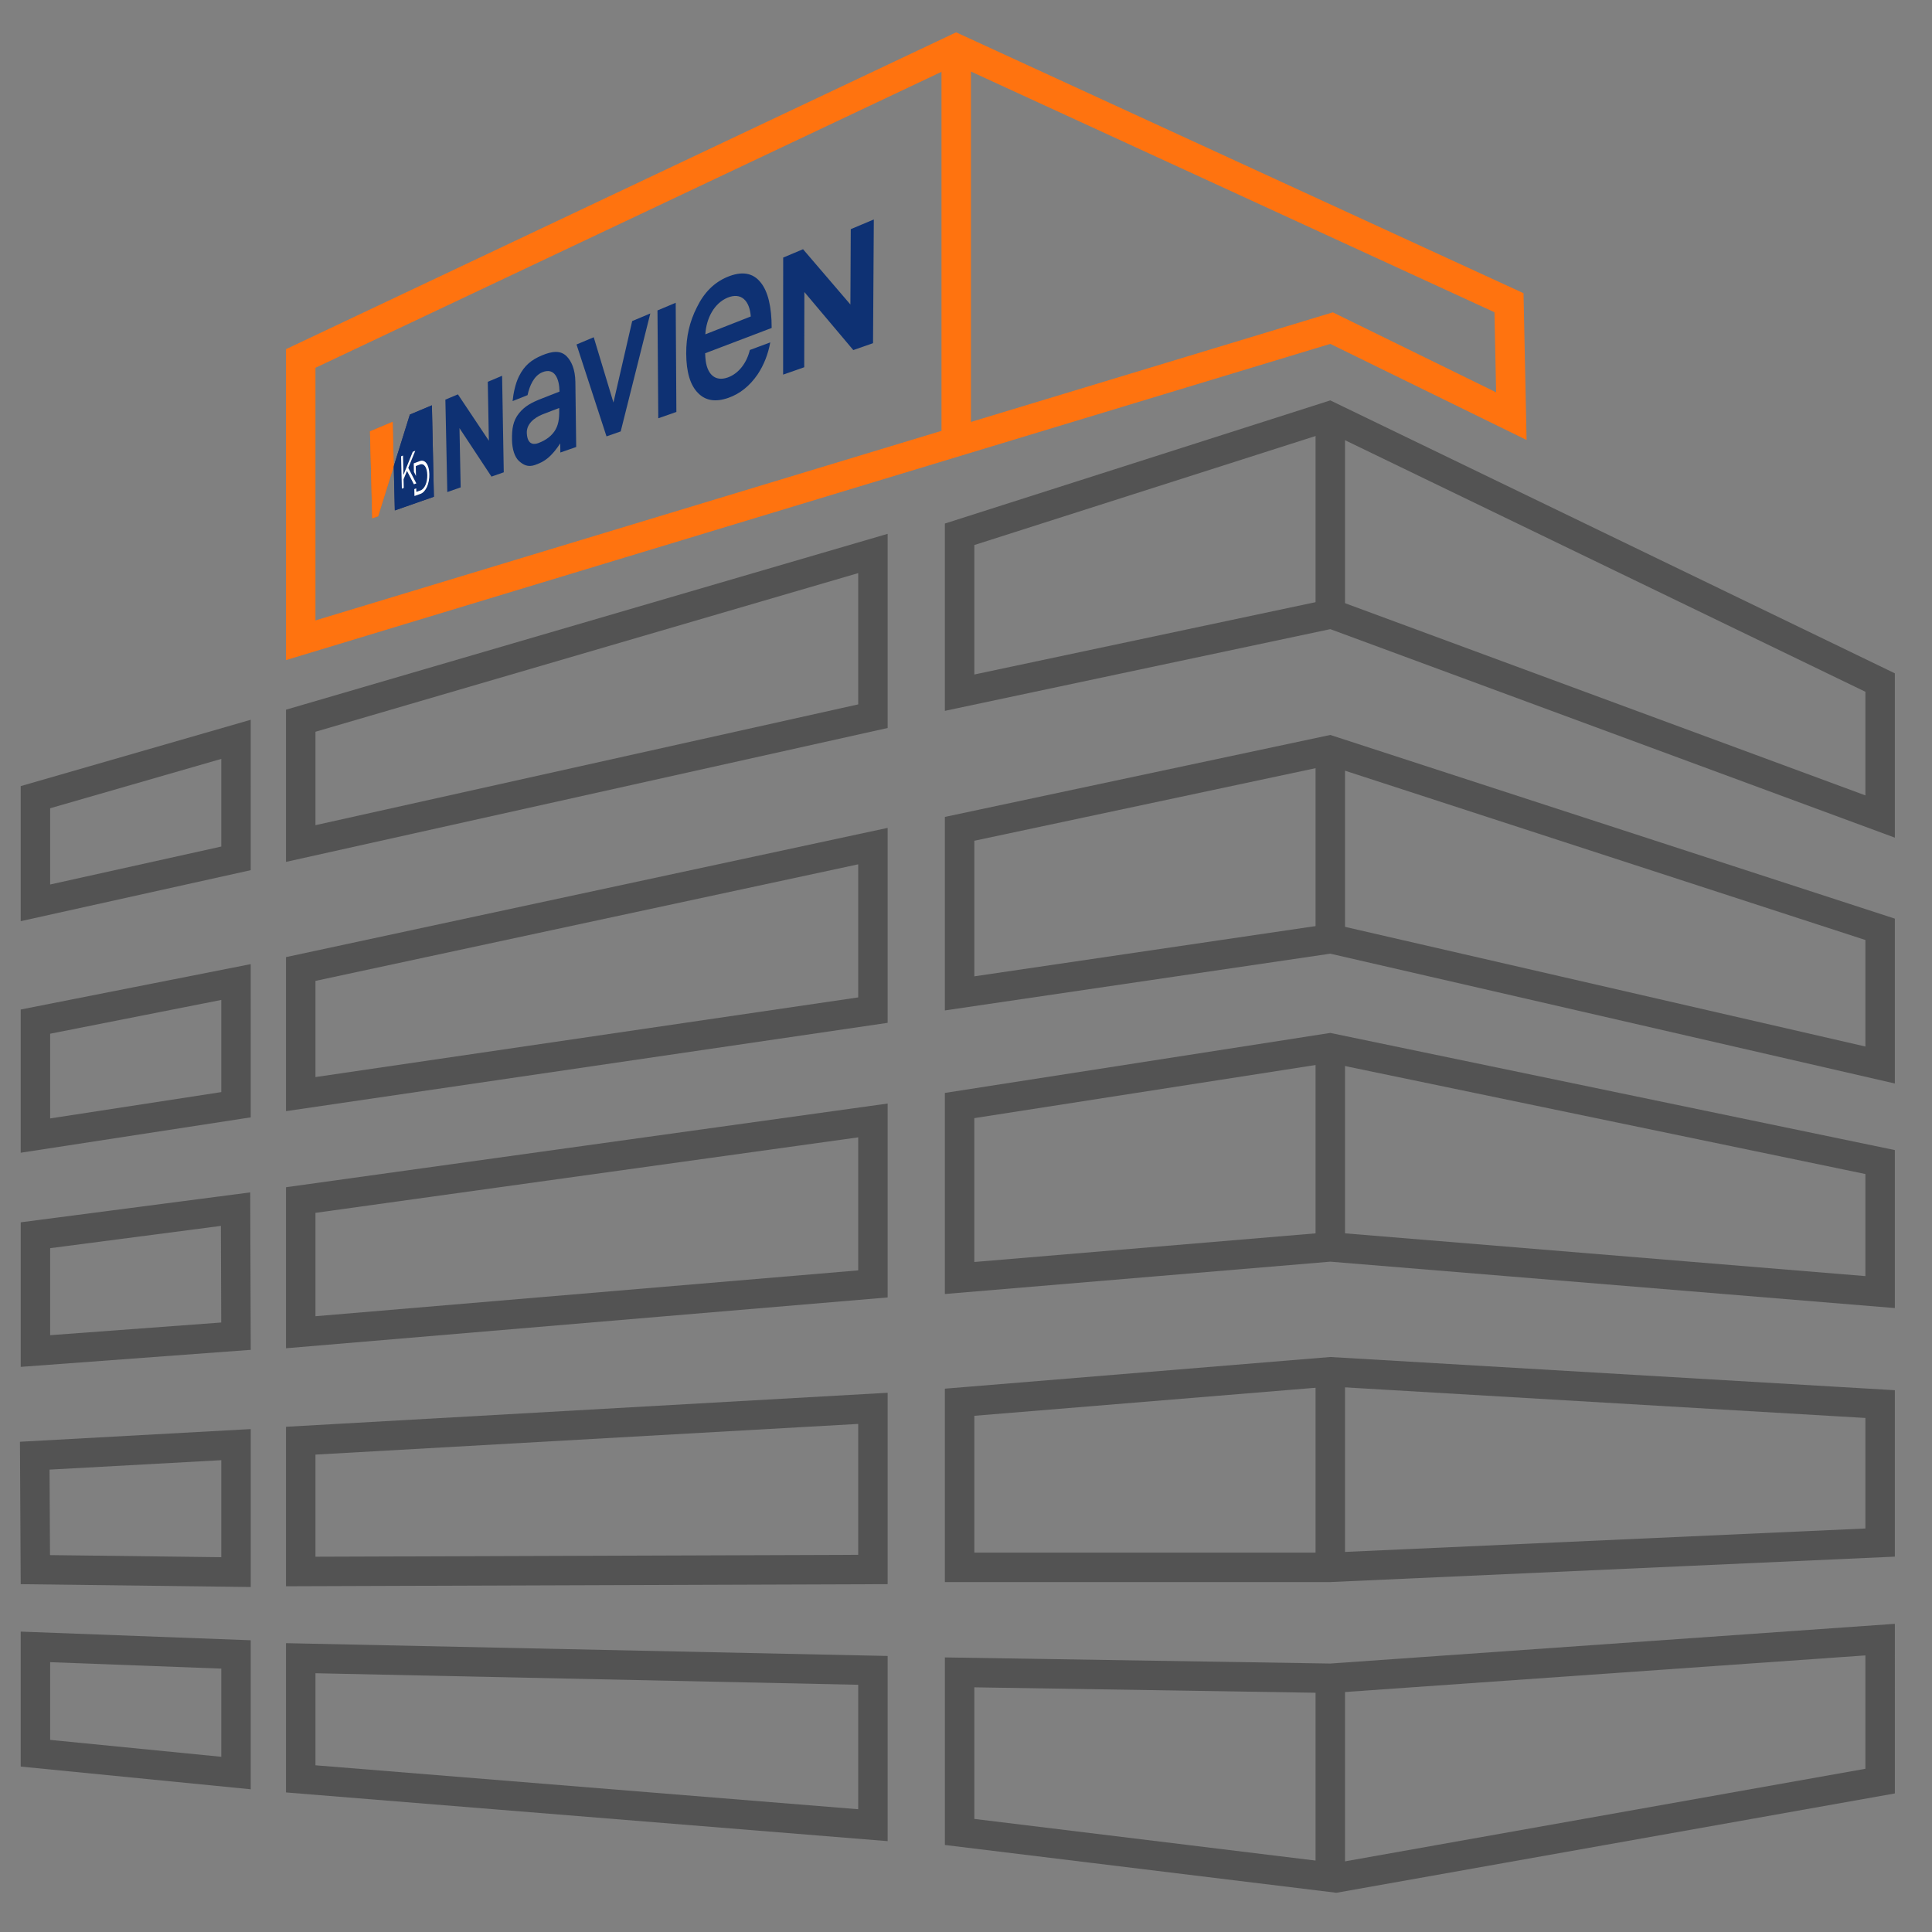 <?xml version="1.0" encoding="UTF-8"?> <!-- Generator: Adobe Illustrator 26.0.3, SVG Export Plug-In . SVG Version: 6.00 Build 0) --> <svg xmlns="http://www.w3.org/2000/svg" xmlns:xlink="http://www.w3.org/1999/xlink" version="1.1" id="Layer_3" x="0px" y="0px" width="466.888px" height="466.888px" viewBox="0 0 466.888 466.888" style="enable-background:new 0 0 466.888 466.888;" xml:space="preserve"><rect x="0" y="0" width="466.888" height="466.888" fill="#808080" stroke="none"/> <style type="text/css"> .st0{fill:#535353;} .st1{fill:#FF730F;} .st2{fill:#E06818;} .st3{fill:#263169;} .st4{fill:#FFFFFF;} .st5{fill:#0E3173;} </style> <path class="st0" d="M320.94,104.4l129.855,62.775v25.039l-126.85-46.851l-1.929-0.713l-2.011,0.426l-84.548,17.924 v-31.286L320.94,104.4 M321.479,96.759l-93.138,29.761v45.263l93.138-19.745l136.429,50.389v-39.714L321.479,96.759 L321.479,96.759z"></path> <path class="st0" d="M321.093,184.965l129.702,42.199v25.738L323.074,223.532l-1.306-0.3l-1.325,0.195l-84.987,12.514 v-32.763L321.093,184.965 M321.479,177.609l-93.138,19.808v46.763l93.138-13.714l136.429,31.374v-39.842 L321.479,177.609L321.479,177.609z"></path> <path class="st0" d="M321.298,256.845l129.496,26.871v24.668l-128.732-10.58l-0.589-0.048l-0.589,0.049l-85.429,7.168 v-34.766L321.298,256.845 M321.479,249.617l-93.138,14.498v48.595l93.138-7.815l136.429,11.213v-38.181 L321.479,249.617L321.479,249.617z"></path> <path class="st0" d="M321.562,335.067l129.232,7.598v26.712L321.319,375.205l-85.863,0.002V342.142L321.562,335.067 M321.479,327.935l-93.138,7.653v46.734l93.138-0.002l136.429-6.141v-40.222L321.479,327.935L321.479,327.935z"></path> <path class="st0" d="M207.392,138.499v31.725L76.232,199.412v-22.575L207.392,138.499 M214.506,129.007l-145.389,42.496 v36.78l145.389-32.354V129.007L214.506,129.007z"></path> <path class="st0" d="M207.392,208.873v32.159L76.232,260.285v-23.24L207.392,208.873 M214.506,200.068l-145.389,31.228 v37.224l145.389-21.342V200.068L214.506,200.068z"></path> <path class="st0" d="M207.392,274.854V307L76.232,318.08v-24.98L207.392,274.854 M214.506,266.681L69.117,286.906 v38.915l145.389-12.282V266.681L214.506,266.681z"></path> <path class="st0" d="M207.392,344.105v31.634l-131.16,0.458v-24.677L207.392,344.105 M214.506,336.577l-145.389,8.22 v38.54l145.389-0.508V336.577L214.506,336.577z"></path> <path class="st0" d="M53.479,183.397v21.18l-41.357,9.169V195.324L53.479,183.397 M60.594,173.94L5.007,189.971v32.639 l55.587-12.323L60.594,173.94L60.594,173.94z"></path> <path class="st0" d="M53.479,241.646v22.272l-41.357,6.359v-20.468L53.479,241.646 M60.594,232.99L5.007,243.961v34.608 l55.587-8.547L60.594,232.99L60.594,232.99z"></path> <path class="st0" d="M53.382,296.252l0.076,23.347l-41.336,3.061v-21.027L53.382,296.252 M60.47,288.153l-55.463,7.232 v34.935l55.587-4.116L60.47,288.153L60.47,288.153z"></path> <path class="st0" d="M53.479,352.868v23.445l-41.395-0.508l-0.111-20.656L53.479,352.868 M60.594,345.352l-55.772,3.064 l0.185,34.417l55.587,0.683L60.594,345.352L60.594,345.352z"></path> <path class="st1" d="M231.101,15.665l130.051,59.792l0.404,19.352l-36.948-18.095l-2.513-1.231l-2.678,0.811 L76.231,149.931V88.882L231.101,15.665 M231.059,7.815L69.117,84.376v75.143l252.363-76.416l47.434,23.23 l-0.741-35.48L231.059,7.815L231.059,7.815z"></path> <rect x="227.525" y="11.741" class="st1" width="7.115" height="96.628"></rect> <rect x="317.922" y="101.379" class="st0" width="7.115" height="47.467"></rect> <rect x="317.922" y="181.463" class="st0" width="7.115" height="45.557"></rect> <rect x="317.922" y="253.727" class="st0" width="7.115" height="47.981"></rect> <rect x="317.922" y="331.024" class="st0" width="7.115" height="47.091"></rect> <rect x="317.922" y="405.429" class="st0" width="7.115" height="49.046"></rect> <path class="st0" d="M450.794,400.047v27.396l-128.029,22.776l-87.309-10.658v-31.8l85.911,1.363l0.306,0.005 l0.306-0.021L450.794,400.047 M457.909,392.415l-136.429,9.595l-93.138-1.478v45.327l94.621,11.551l134.947-24.006 V392.415L457.909,392.415z"></path> <path class="st0" d="M76.232,404.355l131.16,2.791v30.074l-131.16-10.619V404.355 M69.117,397.087v36.076 l145.389,11.771V400.181L69.117,397.087L69.117,397.087z"></path> <path class="st0" d="M12.122,401.683l41.357,1.556v21.308l-41.357-4.084V401.683 M5.007,394.296v32.614l55.587,5.489 v-36.012L5.007,394.296L5.007,394.296z"></path> <g> <polygon class="st2" points="94.893,101.934 89.409,104.24 89.952,125.257 91.385,124.756 95.154,112.671 "></polygon> <polygon class="st3" points="99.049,100.186 99.049,100.186 95.156,112.665 95.155,112.671 95.414,123.346 104.854,120.046 104.372,97.948 "></polygon> <polygon class="st4" points="96.93,110.267 97.39,110.089 97.498,114.768 99.75,109.173 100.355,108.937 98.662,113.066 100.609,116.817 100.023,117.029 98.353,113.804 97.522,115.819 97.571,117.918 97.112,118.085 "></polygon> <path class="st4" d="M103.554,113.052c-0.119-0.442-0.283-0.804-0.489-1.087c-0.207-0.282-0.45-0.471-0.729-0.569 c-0.279-0.097-0.582-0.084-0.909,0.041l-1.445,0.547l0.046,2.037l0.496,1.01l-0.054-2.401l0.976-0.367 c0.263-0.099,0.504-0.107,0.724-0.026c0.22,0.081,0.408,0.236,0.565,0.465c0.157,0.228,0.281,0.519,0.371,0.871 c0.091,0.353,0.141,0.75,0.15,1.19l0.001,0.023c0.01,0.44-0.023,0.867-0.097,1.279 c-0.074,0.413-0.183,0.786-0.328,1.121c-0.144,0.333-0.323,0.618-0.535,0.854c-0.212,0.235-0.45,0.4-0.713,0.493 l-0.975,0.346l-0.019-0.853l-0.468,0.169l0.037,1.672l1.443-0.509c0.326-0.116,0.624-0.324,0.894-0.624 c0.27-0.301,0.5-0.664,0.692-1.092c0.192-0.427,0.337-0.903,0.435-1.428c0.099-0.525,0.142-1.069,0.13-1.631 l-0-0.023C103.74,113.997,103.674,113.495,103.554,113.052"></path> <polygon class="st1" points="94.893,101.934 89.409,104.24 89.952,125.257 91.385,124.756 95.154,112.671 "></polygon> <polygon class="st5" points="99.049,100.186 99.049,100.186 95.156,112.665 95.155,112.671 95.414,123.346 104.854,120.046 104.372,97.948 "></polygon> <polygon class="st4" points="96.93,110.267 97.39,110.089 97.498,114.768 99.75,109.173 100.355,108.937 98.662,113.066 100.609,116.817 100.023,117.029 98.353,113.804 97.522,115.819 97.571,117.918 97.112,118.085 "></polygon> <path class="st4" d="M103.554,113.052c-0.119-0.442-0.283-0.804-0.489-1.087c-0.207-0.282-0.45-0.471-0.729-0.569 c-0.279-0.097-0.582-0.084-0.909,0.041l-1.445,0.547l0.046,2.037l0.496,1.01l-0.054-2.401l0.976-0.367 c0.263-0.099,0.504-0.107,0.724-0.026c0.22,0.081,0.408,0.236,0.565,0.465c0.157,0.228,0.281,0.519,0.371,0.871 c0.091,0.353,0.141,0.75,0.15,1.19l0.001,0.022c0.01,0.44-0.023,0.867-0.097,1.279 c-0.074,0.413-0.183,0.786-0.328,1.121c-0.144,0.333-0.323,0.618-0.535,0.854c-0.212,0.235-0.45,0.4-0.713,0.493 l-0.975,0.346l-0.019-0.853l-0.468,0.169l0.037,1.672l1.443-0.509c0.326-0.116,0.624-0.324,0.894-0.624 c0.27-0.301,0.5-0.664,0.692-1.092c0.192-0.427,0.337-0.903,0.435-1.428c0.099-0.525,0.142-1.069,0.13-1.631 l-0-0.023C103.74,113.997,103.674,113.495,103.554,113.052"></path> <polygon class="st5" points="118.77,115.177 111.039,103.463 111.327,117.779 108.097,118.909 107.629,96.575 110.658,95.301 118.138,106.506 117.878,92.265 121.337,90.811 121.74,114.138 "></polygon> <polygon class="st5" points="206.207,84.601 194.385,70.575 194.349,88.748 189.249,90.531 189.267,62.245 194.063,60.228 205.507,73.587 205.596,55.379 211.168,53.036 210.978,82.933 "></polygon> <polygon class="st5" points="149.999,104.256 146.567,105.456 139.321,83.248 143.48,81.499 148.248,97.277 152.776,77.59 157.156,75.748 "></polygon> <polygon class="st5" points="158.888,75.02 163.291,73.168 163.454,99.551 159.08,101.081 "></polygon> <path class="st5" d="M127.491,95.485l-3.618,1.444c0.186-1.846,0.656-4.22,1.558-6.021 c1.319-2.636,3.039-3.97,5.492-5.008c2.539-1.074,4.567-1.277,6.033,0.224c1.116,1.142,2.043,3.09,2.088,6.17 l0.199,15.724l-3.829,1.339l-0.03-2.207c-0.272,0.323-0.759,1.308-2.206,2.812 c-1.161,1.205-2.412,1.894-3.885,2.405c-1.75,0.607-2.861-0.055-3.872-0.955 c-1.038-0.929-1.653-2.873-1.69-5.078c-0.045-2.676,0.23-4.658,1.723-6.503c1.378-1.701,3.072-2.579,5.303-3.455 l4.455-1.749c-0.042-3.102-1.174-5.894-4.157-4.668C128.995,90.805,127.954,93.305,127.491,95.485 M131.073,100.151 c-2.132,0.873-3.873,2.409-3.763,4.545c0.156,3.041,1.961,2.676,2.735,2.396c1.96-0.709,3.404-1.853,4.22-3.306 c0.885-1.578,0.896-3.353,0.879-5.186C135.144,98.599,131.996,99.773,131.073,100.151"></path> <path class="st5" d="M175.899,91.21c-3.221,1.16-5.161-0.979-5.424-4.655c0,0-0.059-0.662-0.068-1.185l16.076-6.118 c-0.001-5.141-0.903-8.825-2.655-10.985c-1.908-2.404-4.631-2.793-8.133-1.312 c-3.118,1.319-5.548,3.736-7.27,7.271c-1.783,3.479-2.618,7.179-2.595,11.21c0.025,4.49,0.972,7.645,2.852,9.534 c1.778,1.842,4.203,2.263,7.302,1.187c2.821-0.979,5.178-2.879,7.103-5.676c1.521-2.291,2.541-4.908,3.054-7.738 l-4.935,1.836C180.475,87.646,178.554,90.254,175.899,91.21 M175.844,71.928c3.292-1.35,5.321,0.758,5.588,4.553 l-10.981,4.311C170.682,76.906,172.607,73.256,175.844,71.928"></path> </g> </svg> 